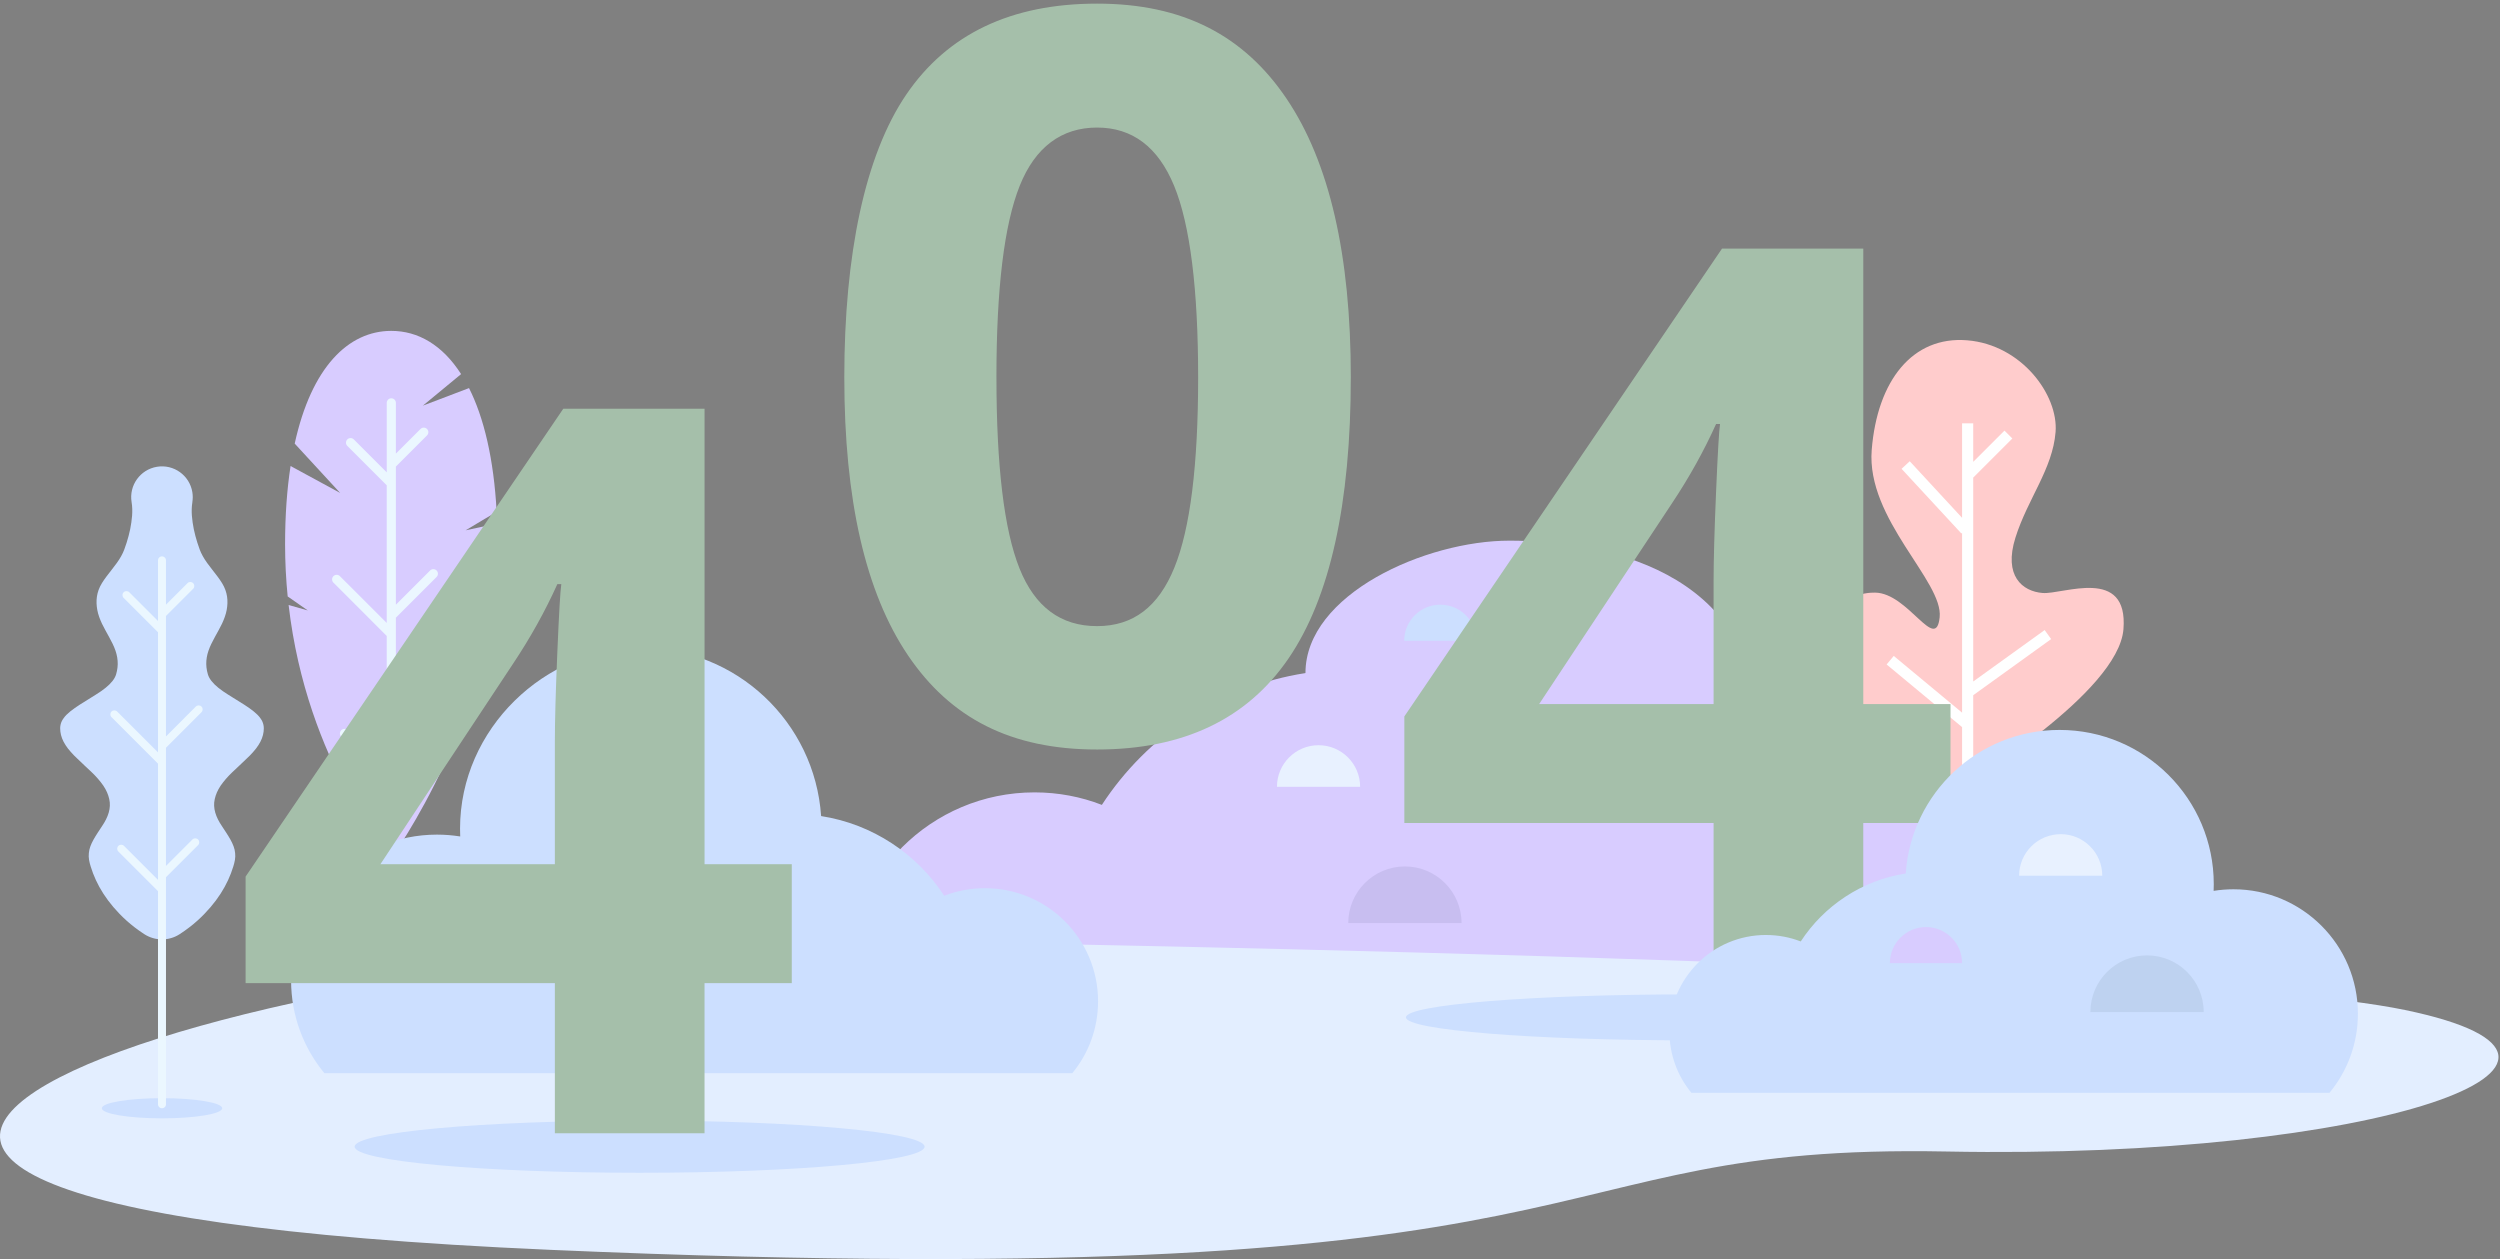 <svg width="1378" height="694" viewBox="0 0 1378 694" fill="none" xmlns="http://www.w3.org/2000/svg">
<rect x="0" y="0" width="1378" height="694" fill="#808080" stroke="none"/>
<g clip-path="url(#clip0_8928_2727)">
<path d="M274.22 300.03C274.22 392.45 215.68 473 215.68 473C215.68 473 169.15 420.83 159.08 333.47L169.66 336.49L158.57 328.76C157.65 319.54 157.14 309.96 157.14 300.02C157.14 283.93 158.2 269.56 160.16 256.87L187.49 271.71L162.44 244.51C171.66 202.39 192.03 182.38 215.68 182.38C230.43 182.38 243.88 190.15 254.16 206.2L233.09 223.59L258.53 213.91C266.68 230.11 272.17 252.71 273.75 282.09L256.64 292.31L274.03 288.56C274.16 292.29 274.22 296.1 274.22 300.03Z" fill="#D8CCFF"/>
<path d="M215.69 574.67C236.699 574.67 253.73 571.818 253.73 568.3C253.73 564.782 236.699 561.93 215.69 561.93C194.681 561.93 177.65 564.782 177.65 568.3C177.65 571.818 194.681 574.67 215.69 574.67Z" fill="#CCDFFF"/>
<path d="M218.21 340.46L240.65 318.02C241.64 317.03 241.64 315.44 240.65 314.45C239.66 313.46 238.07 313.46 237.08 314.45L218.21 333.32V257.18L235.37 240.02C236.36 239.03 236.36 237.44 235.37 236.45C234.38 235.46 232.79 235.46 231.8 236.45L218.21 250.04V222.06C218.21 220.67 217.08 219.54 215.69 219.54C214.3 219.54 213.17 220.67 213.17 222.06V260.36L195.02 242.21C194.03 241.22 192.44 241.22 191.45 242.21C190.46 243.2 190.46 244.79 191.45 245.78L213.16 267.49V343.38L187.36 317.58C186.37 316.59 184.78 316.59 183.79 317.58C182.8 318.57 182.8 320.16 183.79 321.15L213.16 350.52V423.97L191.68 402.49C190.69 401.5 189.1 401.5 188.11 402.49C187.12 403.48 187.12 405.07 188.11 406.06L213.16 431.11V565.77C213.16 567.16 214.29 568.29 215.68 568.29C217.07 568.29 218.2 567.16 218.2 565.77V422.28L238.48 402.01C239.47 401.02 239.47 399.43 238.48 398.44C237.49 397.45 235.9 397.45 234.91 398.44L218.2 415.15V340.45L218.21 340.46Z" fill="#EBF7FF"/>
<path d="M1201.52 565.08C1203.16 580.41 1198.38 594.67 1189.52 605.39H490.54C475.87 587.62 467.07 564.77 467.07 539.9C467.07 482.94 513.25 436.76 570.24 436.76C583.34 436.76 595.87 439.19 607.35 443.65C632.25 405.46 672.63 378.32 719.57 371C719.57 327.48 785.95 298.01 831.99 298.01C881.39 298.01 968.85 313.17 968.85 403.22C973.52 402.44 978.33 402.03 983.22 402.03C1028.94 402.03 1066.35 437.52 1069.43 482.46C1094.03 486.3 1115.23 500.53 1128.28 520.57C1134.97 517.96 1142.33 516.68 1150.05 517C1176.51 518.08 1198.7 538.75 1201.52 565.09V565.08Z" fill="#D8CCFF"/>
<path d="M774.39 477.58C757.14 477.58 743.16 491.56 743.16 508.81H805.61C805.61 491.56 791.63 477.58 774.38 477.58H774.39Z" fill="#C8BEF0"/>
<path d="M793.9 333.3C782.91 333.3 774 342.21 774 353.2H813.8C813.8 342.21 804.89 333.3 793.9 333.3Z" fill="#CCDFFF"/>
<path d="M726.78 410.76C714.13 410.76 703.87 421.02 703.87 433.67H749.7C749.7 421.02 739.44 410.76 726.79 410.76H726.78Z" fill="#E8F1FF"/>
<path d="M479.07 518.61C130.6 518.61 -303.69 662.48 303.3 688.91C910.29 715.34 833.94 630.07 1072.83 634.71C1311.72 639.35 1461.5 584.94 1325.7 556.72C1189.89 528.51 479.07 518.61 479.07 518.61Z" fill="#E3EEFF"/>
<path d="M932.02 573.44C1018.76 573.44 1089.08 567.767 1089.08 560.77C1089.08 553.773 1018.76 548.1 932.02 548.1C845.278 548.1 774.96 553.773 774.96 560.77C774.96 567.767 845.278 573.44 932.02 573.44Z" fill="#CCDFFF"/>
<path d="M352.55 646.44C439.303 646.44 509.63 639.997 509.63 632.05C509.63 624.103 439.303 617.66 352.55 617.66C265.797 617.66 195.47 624.103 195.47 632.05C195.47 639.997 265.797 646.44 352.55 646.44Z" fill="#CCDFFF"/>
<path d="M1082.7 431.84C1082.7 431.84 1002.38 393.01 1005.29 356.99C1007.71 326.96 1029.47 326.6 1033.56 326.65C1051.84 326.88 1067.03 360.08 1069.14 340.25C1071.25 320.41 1028.61 286.2 1031.69 247.97C1034.77 209.74 1054.2 185.15 1084.27 187.57C1114.34 189.99 1134.67 217.8 1133.03 238.18C1131.39 258.57 1117.65 274.9 1110.89 296.41C1104.3 317.39 1114.66 325.95 1125.88 326.86C1137.09 327.76 1173.25 311.96 1170.44 346.87C1167.63 381.78 1084.07 431.94 1084.07 431.94L1082.71 431.83L1082.7 431.84Z" fill="#FFCCCC"/>
<path d="M1130.59 352.26L1127.01 347.29L1087.64 375.64V263.25L1109.2 241.69L1104.86 237.35L1087.64 254.57V233.34H1081.5V285.43L1052.65 254.24L1048.14 258.41L1081.12 294.06L1081.5 293.71V392.82L1043.83 361.54L1039.91 366.26L1081.5 400.79V549.66H1087.64V383.2L1130.59 352.26Z" fill="white"/>
<path d="M542.88 489.57C534.96 489.57 527.39 491.05 520.44 493.74C505.39 470.66 480.98 454.24 452.6 449.82C449.07 398 405.92 357.09 353.22 357.09C300.52 357.09 253.58 401.69 253.58 456.73C253.58 458.19 253.6 459.62 253.67 461.06C249.5 460.4 245.22 460.04 240.87 460.04C196.47 460.04 160.45 496.03 160.45 540.44C160.45 559.84 167.34 577.65 178.79 591.53H591.06C599.93 580.78 605.25 566.97 605.25 551.94C605.25 517.49 577.33 489.57 542.88 489.57Z" fill="#CCDFFF"/>
<path d="M392.98 492.11C375.73 492.11 361.75 506.09 361.75 523.34H424.2C424.2 506.09 410.22 492.11 392.97 492.11H392.98Z" fill="#BED2F0"/>
<path d="M345.38 425.29C332.73 425.29 322.47 435.55 322.47 448.2H368.3C368.3 435.55 358.04 425.29 345.39 425.29H345.38Z" fill="#E8F1FF"/>
<path d="M549.26 327.39C549.34 327.53 549.21 327.47 549.1 327.44H549.07L549.21 327.33L549.26 327.38V327.39Z" fill="#0000FF"/>
<path d="M89.3 616.43C107.625 616.43 122.48 613.941 122.48 610.87C122.48 607.799 107.625 605.31 89.3 605.31C70.975 605.31 56.12 607.799 56.12 610.87C56.12 613.941 70.975 616.43 89.3 616.43Z" fill="#CCDFFF"/>
<path d="M106.04 276.8C105.22 281.76 105.86 286.72 106.82 291.68C107.33 294.16 108.01 296.64 108.78 299.12C109.6 301.6 110.37 304.08 111.79 306.56C114.5 311.52 119.39 316.48 122.41 321.44C125.47 326.4 125.86 331.36 124.93 336.32C124.46 338.8 123.53 341.28 122.38 343.76C121.19 346.24 119.74 348.72 118.4 351.2C117.04 353.68 115.77 356.16 114.93 358.64C114.07 361.12 113.65 363.6 113.69 366.08C113.71 367.32 113.86 368.56 114.11 369.8C114.4 371.04 114.65 372.28 115.35 373.52C116.67 376 119.29 378.48 122.82 380.96C130.06 385.92 140.06 390.88 143.49 395.84C145.37 398.32 145.6 400.8 145.3 403.28C145 405.76 144.06 408.24 142.44 410.72C141.64 411.96 140.71 413.2 139.58 414.44C139.01 415.06 138.5 415.68 137.87 416.3L135.95 418.16C133.46 420.64 130.66 423.12 128.09 425.6C125.48 428.08 123.36 430.56 121.63 433.04C119.96 435.52 118.9 438 118.36 440.48C117.23 445.44 118.96 450.4 122.33 455.36C125.53 460.32 129.23 465.28 129.61 470.24C129.91 472.72 129.35 475.2 128.57 477.68C127.81 480.16 126.87 482.64 125.72 485.12C123.43 490.08 120.3 495.04 116.07 500C111.82 504.96 106.68 509.92 99.09 514.88C92.96 518.89 85.26 518.64 79.49 514.88C71.9 509.92 66.76 504.96 62.51 500C58.28 495.04 55.15 490.08 52.86 485.12C51.71 482.64 50.77 480.16 50.01 477.68C49.23 475.2 48.67 472.72 48.97 470.24C49.34 465.28 53.04 460.32 56.25 455.36C59.62 450.4 61.35 445.44 60.22 440.48C59.68 438 58.62 435.52 56.95 433.04C55.22 430.56 53.1 428.08 50.49 425.6C47.91 423.12 45.12 420.64 42.63 418.16L40.71 416.3C40.09 415.68 39.58 415.06 39 414.44C37.86 413.2 36.93 411.96 36.14 410.72C34.52 408.24 33.58 405.76 33.28 403.28C32.97 400.8 33.21 398.32 35.09 395.84C38.52 390.88 48.52 385.92 55.76 380.96C59.29 378.48 61.91 376 63.23 373.52C63.94 372.28 64.18 371.04 64.47 369.8C64.72 368.56 64.87 367.32 64.89 366.08C64.93 363.6 64.51 361.12 63.65 358.64C62.81 356.16 61.54 353.68 60.18 351.2C58.84 348.72 57.39 346.24 56.2 343.76C55.05 341.28 54.11 338.8 53.65 336.32C52.73 331.36 53.11 326.4 56.17 321.44C59.2 316.48 64.09 311.52 66.79 306.56C68.21 304.08 68.98 301.6 69.8 299.12C70.57 296.64 71.25 294.16 71.76 291.68C72.71 286.72 73.36 281.76 72.54 276.8C71.01 267.55 77.27 258.82 86.51 257.29C95.76 255.76 104.49 262.02 106.02 271.26C106.33 273.12 106.3 275.03 106.02 276.8H106.04Z" fill="#CCDFFF"/>
<path d="M91.49 412.14L111.06 392.57C111.92 391.71 111.92 390.32 111.06 389.46C110.2 388.6 108.81 388.6 107.95 389.46L91.49 405.92V339.51L106.46 324.54C107.32 323.68 107.32 322.29 106.46 321.43C105.6 320.57 104.21 320.57 103.35 321.43L91.49 333.29V308.88C91.49 307.66 90.51 306.68 89.29 306.68C88.07 306.68 87.09 307.66 87.09 308.88V342.29L71.26 326.46C70.4 325.6 69.01 325.6 68.15 326.46C67.29 327.32 67.29 328.71 68.15 329.57L87.09 348.51V414.71L64.58 392.2C63.72 391.34 62.33 391.34 61.47 392.2C60.61 393.06 60.61 394.45 61.47 395.31L87.09 420.93V484.99L68.35 466.25C67.49 465.39 66.1 465.39 65.24 466.25C64.38 467.11 64.38 468.5 65.24 469.36L87.09 491.21V608.67C87.09 609.89 88.07 610.87 89.29 610.87C90.51 610.87 91.49 609.89 91.49 608.67V483.51L109.18 465.83C110.04 464.97 110.04 463.58 109.18 462.72C108.32 461.86 106.93 461.86 106.07 462.72L91.49 477.29V412.14Z" fill="#EBF7FF"/>
<path d="M436.42 541.89H388.34V624.66H305.84V541.89H135.38V483.16L310.49 225.28H388.35V476.33H436.43V541.89H436.42ZM305.84 476.33V408.58C305.84 397.29 306.29 380.9 307.21 359.41C308.12 337.92 308.85 325.45 309.4 321.98H307.21C300.47 336.92 292.36 351.48 282.9 365.69L209.69 476.33H305.85H305.84Z" fill="#A5BFAA"/>
<path d="M744.56 207.98C744.56 277.73 733.13 329.36 710.28 362.87C687.42 396.38 652.23 413.13 604.7 413.13C557.17 413.13 523.88 395.83 500.48 361.23C477.08 326.63 465.38 275.55 465.38 207.98C465.38 140.41 476.76 85.55 499.53 52.13C522.29 18.71 557.35 2 604.7 2C652.05 2 685.6 19.48 709.19 54.45C732.77 89.42 744.57 140.59 744.57 207.98H744.56ZM549.24 207.98C549.24 256.97 553.47 292.07 561.94 313.29C570.41 334.51 584.66 345.12 604.69 345.12C624.72 345.12 638.56 334.38 647.31 312.89C656.05 291.4 660.42 256.44 660.42 207.99C660.42 159.54 656 123.81 647.17 102.41C638.33 81.01 624.18 70.31 604.69 70.31C585.2 70.31 570.63 81.01 562.07 102.41C553.51 123.81 549.23 159 549.23 207.99L549.24 207.98Z" fill="#A5BFAA"/>
<path d="M1075.11 453.63H1027.03V536.4H944.53V453.63H774.07V394.9L949.18 137.02H1027.04V388.07H1075.12V453.63H1075.11ZM944.53 388.07V320.32C944.53 309.03 944.98 292.64 945.9 271.15C946.81 249.66 947.54 237.19 948.09 233.72H945.9C939.16 248.66 931.05 263.22 921.59 277.43L848.38 388.07H944.54H944.53Z" fill="#A5BFAA"/>
<path d="M973.41 515.37C980.17 515.37 986.63 516.63 992.56 518.93C1005.4 499.24 1026.23 485.23 1050.44 481.46C1053.45 437.25 1090.26 402.34 1135.22 402.34C1182.18 402.34 1220.23 440.39 1220.23 487.35C1220.23 488.59 1220.21 489.82 1220.15 491.04C1223.71 490.48 1227.36 490.17 1231.07 490.17C1268.95 490.17 1299.68 520.88 1299.68 558.76C1299.68 575.31 1293.81 590.5 1284.03 602.35H1014.5H987.31H932.29C924.72 593.18 920.18 581.39 920.18 568.57C920.18 539.18 944 515.36 973.39 515.36L973.41 515.37Z" fill="#CCDFFF"/>
<path d="M1183.46 526.61C1166.21 526.61 1152.23 540.59 1152.23 557.84H1214.68C1214.68 540.59 1200.7 526.61 1183.45 526.61H1183.46Z" fill="#BED2F0"/>
<path d="M1061.6 510.99C1050.61 510.99 1041.7 519.9 1041.7 530.89H1081.5C1081.5 519.9 1072.59 510.99 1061.6 510.99Z" fill="#D8CCFF"/>
<path d="M1135.85 459.79C1123.2 459.79 1112.94 470.05 1112.94 482.7H1158.77C1158.77 470.05 1148.51 459.79 1135.86 459.79H1135.85Z" fill="#E8F1FF"/>
</g>
<defs>
<clipPath id="clip0_8928_2727">
<rect width="1377.16" height="694.01" fill="white"/>
</clipPath>
</defs>
</svg>
